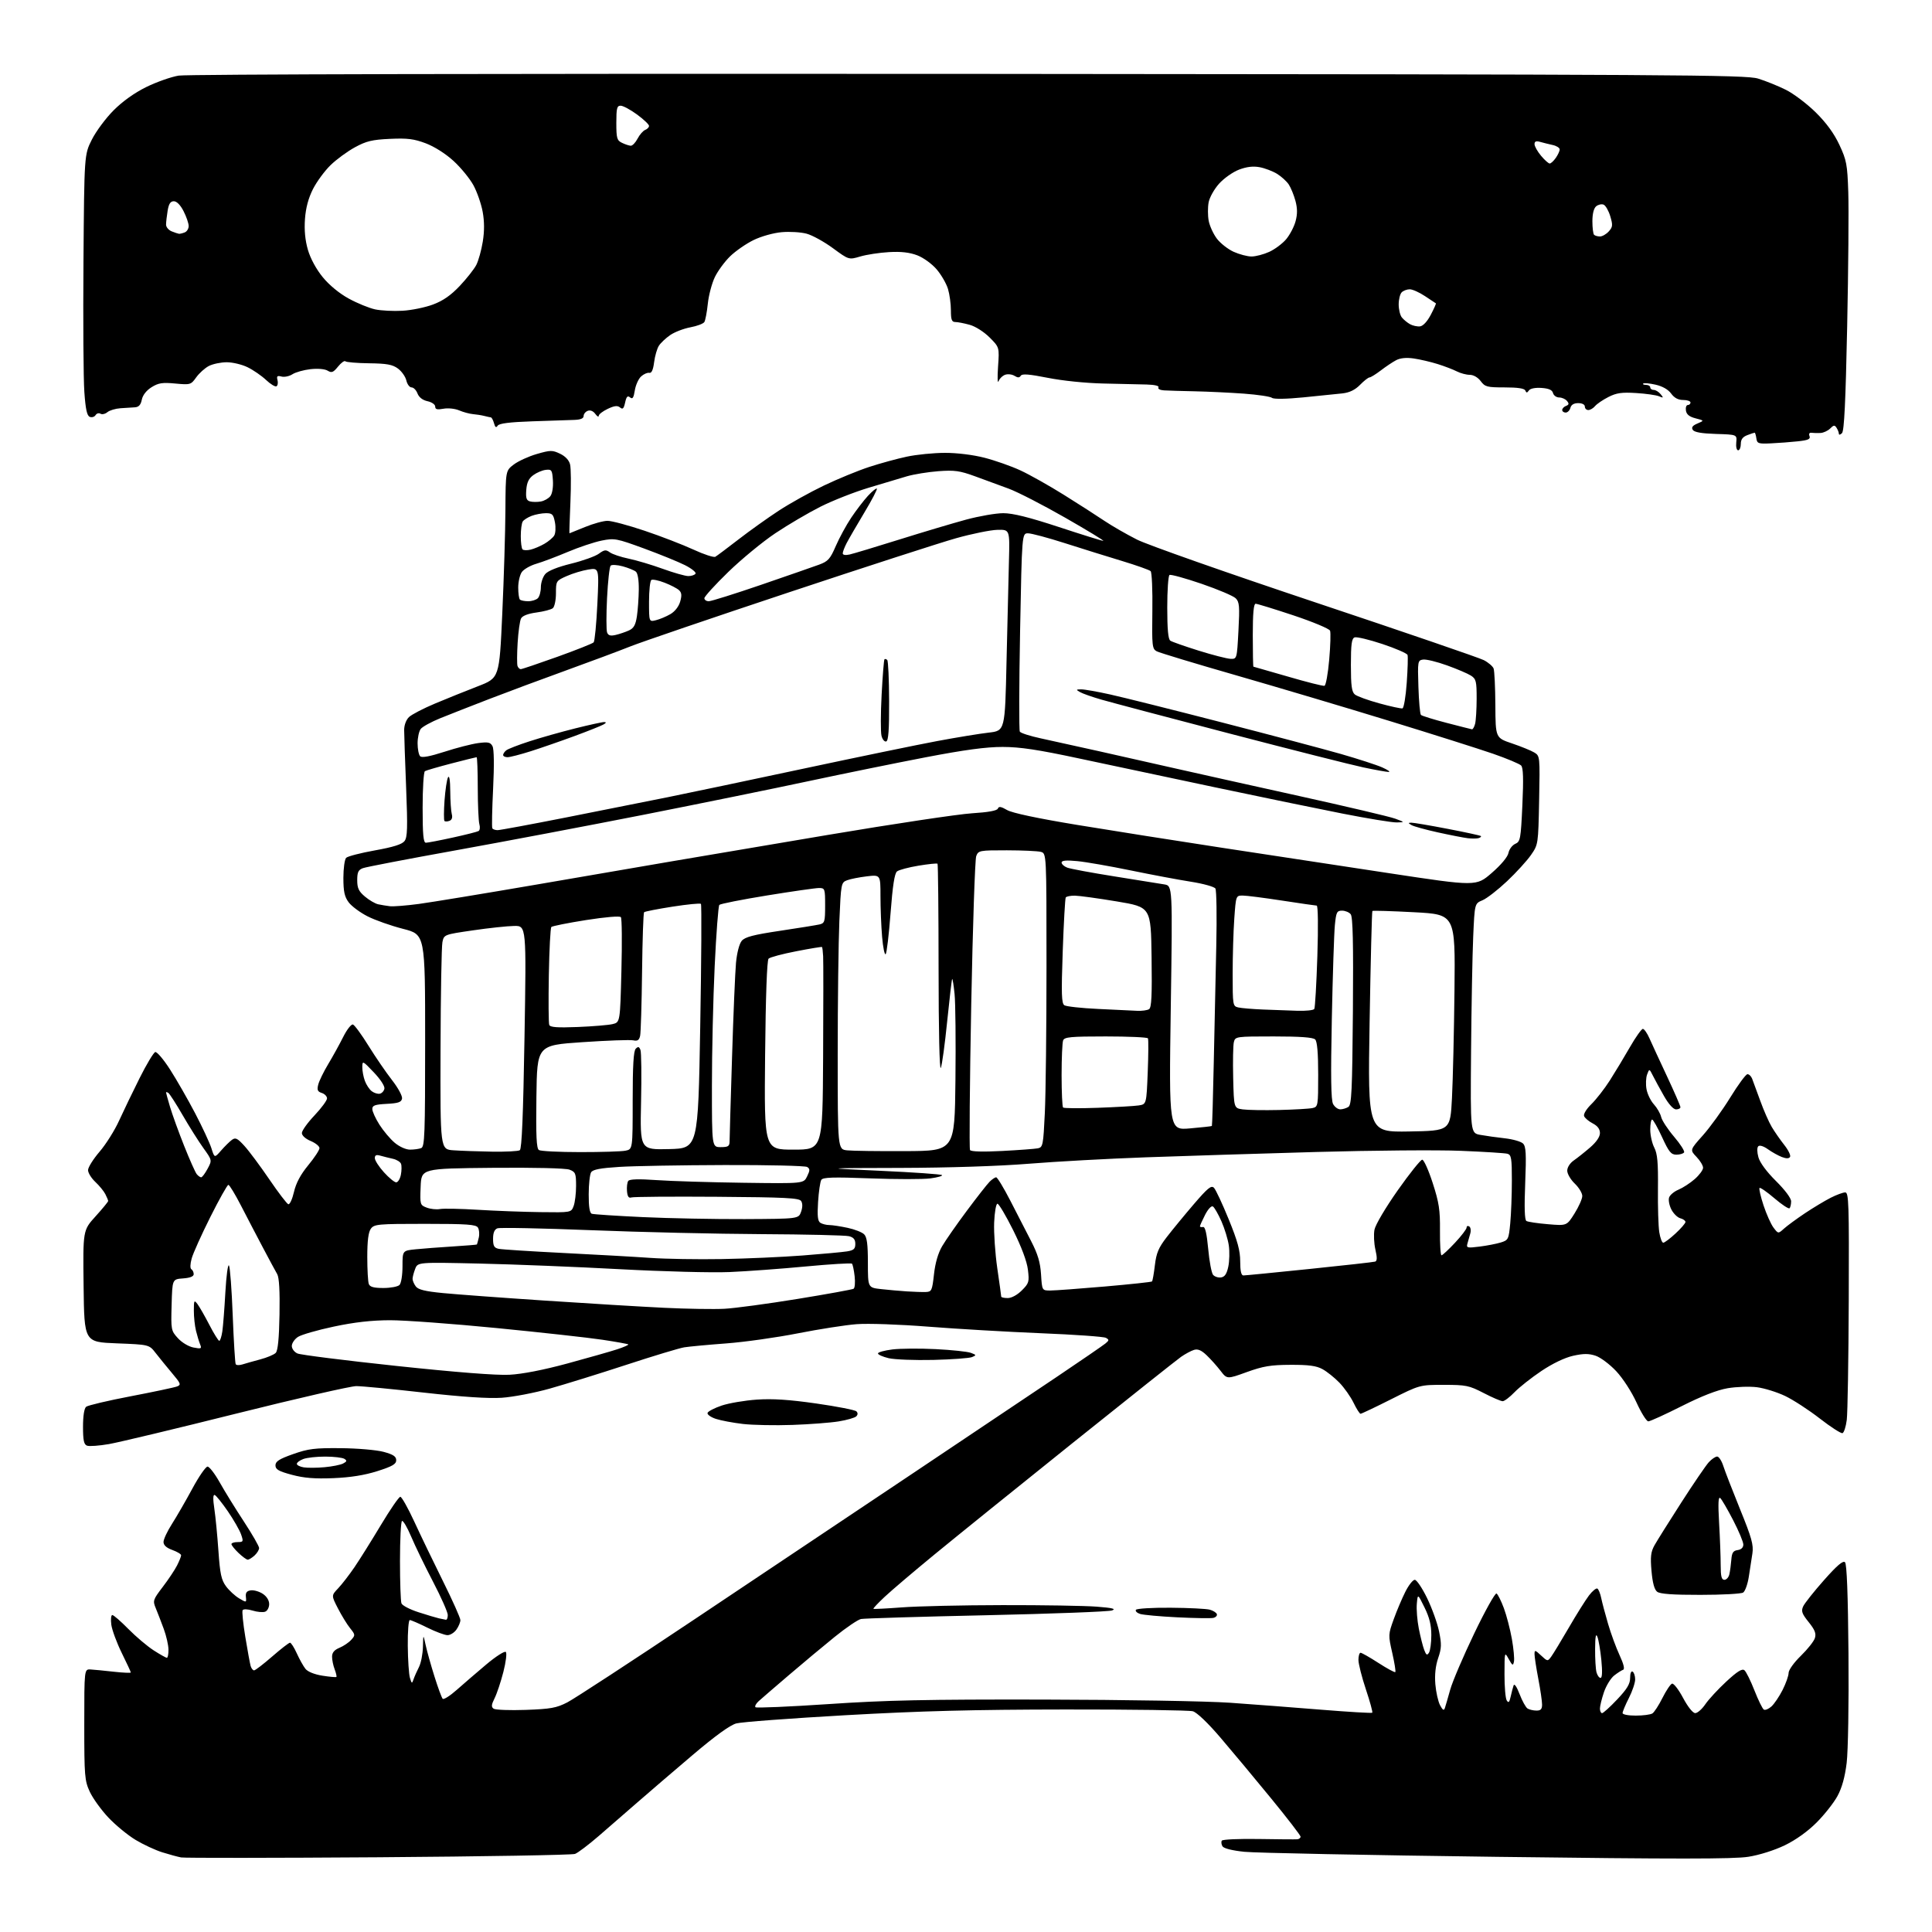<?xml version="1.0" encoding="UTF-8" standalone="no"?>
<svg 
  version="1.1" 
  xmlns="http://www.w3.org/2000/svg" 
  xmlns:xlink="http://www.w3.org/1999/xlink" 
  xmlns:svg="http://www.w3.org/2000/svg"
  xmlns:rdf="http://www.w3.org/1999/02/22-rdf-syntax-ns#"
  xmlns:cc="http://creativecommons.org/ns#"
  xmlns:dc="http://purl.org/dc/elements/1.1/"
  viewBox="0 0 768 768"
  width="768"
  height="768"
>
<style>svg {background-color: white; }</style>"
<path stroke="none" fill="black" fill-rule="evenodd" d="M150.50,738.29C108.70,738.58 73.38,738.61 72.00,738.36C70.62,738.10 67.25,737.18 64.50,736.32C61.75,735.46 56.99,733.25 53.93,731.41C50.87,729.58 46.00,725.58 43.12,722.54C40.24,719.49 36.90,714.86 35.69,712.25C33.65,707.82 33.50,706.04 33.50,685.50C33.50,663.50 33.50,663.50 36.00,663.64C37.38,663.72 41.54,664.12 45.25,664.54C48.96,664.95 52.00,665.08 52.00,664.83C52.00,664.58 50.37,661.08 48.38,657.04C46.40,653.01 44.54,647.97 44.25,645.85C43.97,643.73 44.15,642.00 44.65,642.00C45.16,642.00 48.03,644.50 51.03,647.55C54.04,650.60 58.56,654.42 61.09,656.05C63.61,657.67 65.97,659.00 66.34,659.00C66.70,659.00 66.99,657.54 66.97,655.75C66.95,653.96 66.11,650.25 65.09,647.50C64.08,644.75 62.66,641.08 61.94,639.33C60.68,636.31 60.81,635.93 64.69,630.83C66.93,627.90 69.49,624.06 70.38,622.30C71.27,620.54 72.00,618.72 72.00,618.25C72.00,617.78 70.42,616.83 68.50,616.14C66.16,615.29 65.00,614.24 65.00,612.95C65.00,611.90 66.51,608.67 68.37,605.77C70.22,602.87 73.86,596.56 76.46,591.75C79.05,586.94 81.78,583.00 82.50,583.00C83.23,583.00 85.40,585.82 87.33,589.26C89.26,592.71 93.57,599.70 96.92,604.79C100.26,609.89 103.00,614.65 103.00,615.37C103.00,616.10 102.18,617.43 101.17,618.35C100.17,619.26 98.95,620.00 98.48,620.00C98.00,620.00 96.35,618.79 94.80,617.31C93.26,615.84 92.00,614.26 92.00,613.81C92.00,613.37 93.10,613.00 94.45,613.00C96.74,613.00 96.83,612.81 95.83,609.94C95.24,608.25 92.87,604.12 90.56,600.75C88.24,597.38 85.90,594.47 85.34,594.28C84.67,594.06 84.62,595.89 85.20,599.72C85.68,602.90 86.41,610.46 86.83,616.52C87.46,625.63 87.98,628.06 89.85,630.58C91.09,632.26 93.43,634.41 95.05,635.37C97.97,637.10 97.99,637.09 97.75,634.81C97.56,633.11 98.07,632.42 99.69,632.19C100.90,632.02 103.03,632.63 104.44,633.55C106.02,634.59 107.00,636.16 107.00,637.65C107.00,638.98 106.29,640.34 105.41,640.67C104.54,641.01 102.29,640.81 100.41,640.23C98.46,639.63 96.77,639.57 96.45,640.08C96.15,640.57 96.63,645.36 97.52,650.73C98.40,656.11 99.36,661.29 99.63,662.25C99.91,663.21 100.53,664.00 101.00,664.00C101.48,664.00 104.71,661.52 108.18,658.50C111.65,655.48 114.84,653.00 115.28,653.00C115.71,653.00 116.93,654.91 117.99,657.25C119.05,659.59 120.59,662.35 121.42,663.39C122.33,664.54 125.00,665.61 128.16,666.11C131.04,666.57 133.54,666.79 133.72,666.61C133.91,666.43 133.59,665.06 133.03,663.57C132.46,662.09 132.00,659.83 132.00,658.56C132.00,656.94 132.88,655.88 134.93,655.03C136.54,654.36 138.64,652.95 139.60,651.88C141.28,650.04 141.26,649.83 139.17,647.23C137.96,645.73 135.79,642.19 134.34,639.37C131.70,634.24 131.70,634.24 134.43,631.37C135.93,629.79 138.84,626.02 140.90,623.00C142.96,619.98 147.68,612.44 151.39,606.25C155.10,600.06 158.58,595.00 159.13,595.00C159.68,595.00 162.15,599.39 164.63,604.75C167.10,610.11 172.25,620.80 176.07,628.50C179.90,636.20 183.02,643.19 183.01,644.03C183.01,644.87 182.30,646.56 181.44,647.78C180.59,649.00 178.99,650.00 177.89,650.00C176.79,650.00 173.17,648.65 169.84,647.00C166.52,645.35 163.39,644.00 162.90,644.00C162.40,644.00 162.04,648.61 162.10,654.25C162.15,659.89 162.54,665.62 162.96,667.00C163.67,669.33 163.77,669.37 164.41,667.50C164.79,666.40 165.75,664.23 166.55,662.67C167.35,661.11 168.05,657.51 168.12,654.67C168.24,649.50 168.24,649.50 169.22,654.00C169.76,656.48 171.34,662.10 172.73,666.50C174.11,670.90 175.57,674.86 175.97,675.29C176.36,675.73 178.89,674.13 181.59,671.73C184.29,669.33 189.59,664.78 193.36,661.60C197.14,658.43 200.61,656.21 201.08,656.68C201.54,657.14 201.10,660.73 200.09,664.65C199.08,668.57 197.52,673.26 196.61,675.07C195.31,677.68 195.23,678.55 196.24,679.24C196.93,679.72 202.68,679.93 209.00,679.71C218.90,679.35 221.19,678.94 225.50,676.73C228.25,675.32 251.20,660.33 276.50,643.42C301.80,626.51 340.50,600.64 362.50,585.92C384.50,571.21 410.44,553.83 420.15,547.29C429.86,540.76 438.55,534.79 439.46,534.03C440.92,532.82 440.94,532.55 439.62,531.81C438.79,531.34 427.18,530.52 413.81,529.98C400.44,529.43 380.27,528.26 369.00,527.37C357.41,526.46 345.02,526.03 340.50,526.38C336.10,526.72 325.60,528.36 317.17,530.02C308.75,531.68 295.92,533.49 288.67,534.03C281.43,534.57 273.93,535.27 272.00,535.58C270.07,535.89 259.73,539.01 249.00,542.53C238.28,546.04 224.55,550.30 218.50,552.00C212.45,553.70 203.90,555.33 199.50,555.63C194.15,555.99 183.89,555.31 168.56,553.59C155.94,552.16 143.82,551.00 141.63,551.00C139.44,551.00 118.04,555.90 94.07,561.89C70.11,567.89 47.28,573.35 43.34,574.04C39.41,574.72 35.47,575.01 34.59,574.67C33.35,574.20 33.00,572.55 33.00,567.15C33.00,562.84 33.47,559.86 34.25,559.21C34.94,558.65 42.92,556.76 52.00,555.03C61.08,553.29 69.34,551.54 70.37,551.14C72.07,550.48 71.89,549.98 68.37,545.82C66.24,543.29 63.33,539.71 61.89,537.86C59.29,534.50 59.29,534.50 46.39,534.00C33.50,533.50 33.50,533.50 33.23,511.28C32.96,489.06 32.96,489.06 37.98,483.52C40.74,480.47 43.00,477.73 43.00,477.42C43.00,477.12 42.49,475.89 41.87,474.68C41.26,473.48 39.46,471.29 37.87,469.81C36.29,468.32 35.00,466.22 35.00,465.14C35.00,464.05 37.06,460.76 39.57,457.83C42.09,454.90 45.58,449.36 47.32,445.52C49.07,441.69 52.75,434.05 55.50,428.56C58.25,423.06 61.05,418.41 61.71,418.21C62.38,418.02 65.04,421.15 67.62,425.18C70.20,429.21 74.67,437.00 77.55,442.50C80.43,448.00 83.34,454.27 84.03,456.42C85.27,460.35 85.27,460.35 87.88,457.36C89.32,455.71 91.25,453.81 92.17,453.13C93.60,452.07 94.34,452.43 97.17,455.53C99.00,457.54 103.44,463.50 107.03,468.77C110.62,474.04 114.03,478.51 114.60,478.70C115.18,478.89 116.19,476.71 116.85,473.85C117.67,470.29 119.46,466.93 122.52,463.21C124.99,460.22 127.00,457.15 127.00,456.40C127.00,455.64 125.42,454.37 123.50,453.56C121.44,452.70 120.00,451.40 120.00,450.40C120.00,449.46 122.25,446.31 125.00,443.41C127.75,440.50 130.00,437.45 130.00,436.63C130.00,435.81 129.06,434.84 127.92,434.47C126.24,433.94 125.96,433.29 126.50,431.16C126.86,429.70 128.65,426.02 130.47,423.00C132.29,419.98 134.97,415.11 136.44,412.18C137.90,409.26 139.64,407.05 140.30,407.26C140.96,407.48 143.75,411.29 146.50,415.73C149.25,420.17 153.45,426.30 155.83,429.35C158.23,432.42 160.01,435.70 159.82,436.70C159.55,438.14 158.33,438.56 153.74,438.80C149.05,439.05 148.00,439.42 148.00,440.85C148.00,441.82 149.27,444.62 150.83,447.07C152.39,449.53 155.12,452.77 156.91,454.27C158.78,455.84 161.36,457.00 162.99,457.00C164.56,457.00 166.55,456.73 167.42,456.39C168.83,455.85 169.00,451.15 169.00,413.63C169.00,371.48 169.00,371.48 160.25,369.24C155.44,368.01 149.07,365.77 146.10,364.25C143.13,362.74 139.75,360.23 138.60,358.68C136.95,356.47 136.51,354.40 136.50,348.98C136.50,345.20 137.00,341.61 137.60,341.00C138.21,340.39 143.36,339.06 149.05,338.04C156.35,336.73 159.81,335.64 160.80,334.34C161.97,332.82 162.08,329.12 161.44,313.00C161.01,302.27 160.66,292.02 160.66,290.20C160.66,288.25 161.44,286.14 162.58,285.05C163.63,284.03 168.32,281.60 173.00,279.64C177.68,277.68 185.32,274.60 190.00,272.79C198.50,269.50 198.50,269.50 199.66,244.00C200.30,229.97 200.86,211.44 200.91,202.80C201.00,187.10 201.00,187.10 204.25,184.64C206.04,183.29 210.15,181.41 213.40,180.47C218.82,178.91 219.57,178.90 222.62,180.36C224.71,181.35 226.20,182.93 226.61,184.60C226.98,186.06 227.04,192.82 226.75,199.63C226.45,206.43 226.28,212.00 226.36,212.00C226.44,211.99 229.20,210.88 232.50,209.52C235.80,208.16 239.85,207.04 241.50,207.04C243.15,207.03 249.78,208.81 256.24,210.98C262.70,213.15 271.41,216.52 275.61,218.45C279.80,220.39 283.74,221.68 284.36,221.32C284.99,220.96 289.10,217.88 293.50,214.48C297.90,211.07 305.10,205.93 309.50,203.05C313.90,200.16 322.00,195.65 327.50,193.02C333.00,190.39 341.10,187.06 345.51,185.62C349.91,184.18 356.66,182.33 360.51,181.52C364.35,180.70 371.14,180.03 375.59,180.02C380.41,180.01 386.78,180.79 391.34,181.96C395.55,183.04 401.99,185.30 405.65,187.00C409.31,188.69 417.07,193.06 422.90,196.70C428.73,200.34 435.98,204.99 439.00,207.03C442.02,209.06 447.88,212.43 452.00,214.51C456.12,216.59 488.09,227.84 523.03,239.51C557.98,251.18 588.04,261.49 589.83,262.41C591.63,263.34 593.38,264.84 593.73,265.73C594.07,266.63 594.39,273.20 594.43,280.33C594.50,293.31 594.50,293.31 601.05,295.52C604.65,296.74 608.63,298.36 609.89,299.12C612.15,300.49 612.17,300.66 611.83,318.10C611.48,335.63 611.47,335.71 608.59,339.87C607.00,342.16 602.71,346.87 599.05,350.32C595.39,353.77 591.00,357.17 589.29,357.88C586.20,359.16 586.20,359.16 585.62,372.33C585.30,379.57 584.92,400.11 584.77,417.96C584.50,450.43 584.50,450.43 588.50,451.14C590.70,451.54 595.09,452.15 598.25,452.50C601.41,452.86 604.65,453.79 605.44,454.58C606.60,455.75 606.76,458.66 606.29,470.36C605.90,479.99 606.05,484.92 606.77,485.36C607.35,485.72 611.20,486.30 615.32,486.64C622.82,487.28 622.82,487.28 625.89,482.39C627.58,479.70 628.97,476.57 628.98,475.44C628.99,474.30 627.65,472.08 626.00,470.50C624.35,468.92 623.00,466.61 623.00,465.36C623.00,464.05 624.09,462.34 625.60,461.30C627.03,460.31 629.95,457.99 632.10,456.13C634.58,453.99 636.00,451.91 636.00,450.41C636.00,448.82 635.06,447.56 633.12,446.56C631.54,445.74 630.00,444.44 629.70,443.66C629.39,442.85 630.64,440.81 632.61,438.90C634.50,437.06 637.79,432.84 639.91,429.53C642.03,426.21 645.63,420.24 647.92,416.25C650.21,412.26 652.53,409.00 653.06,409.00C653.59,409.00 654.78,410.69 655.68,412.75C656.59,414.81 659.74,421.62 662.67,427.87C665.60,434.13 668.00,439.64 668.00,440.12C668.00,440.61 667.21,441.00 666.25,441.00C665.19,441.00 663.32,438.94 661.50,435.75C659.85,432.86 657.86,429.21 657.07,427.63C655.63,424.76 655.63,424.76 654.75,427.13C654.27,428.43 654.16,431.07 654.52,433.00C654.87,434.93 656.19,437.62 657.45,439.00C658.71,440.38 660.01,442.63 660.33,444.01C660.65,445.39 662.96,448.92 665.46,451.85C667.96,454.78 669.76,457.59 669.45,458.09C669.14,458.59 667.76,459.00 666.39,459.00C664.28,459.00 663.41,457.93 660.70,452.04C658.94,448.21 657.16,445.06 656.75,445.04C656.34,445.02 656.00,446.82 656.00,449.05C656.00,451.28 656.72,454.49 657.60,456.19C658.85,458.62 659.17,462.13 659.06,472.46C658.98,479.70 659.22,487.52 659.59,489.82C659.95,492.12 660.67,494.00 661.17,494.00C661.68,494.00 663.87,492.35 666.04,490.34C668.22,488.33 670.00,486.26 670.00,485.75C670.00,485.23 669.08,484.57 667.96,484.28C666.84,483.99 665.24,482.43 664.41,480.82C663.58,479.22 663.16,477.07 663.48,476.06C663.80,475.04 665.49,473.63 667.23,472.91C668.97,472.18 671.88,470.29 673.70,468.69C675.51,467.10 677.00,465.08 677.00,464.20C677.00,463.33 675.82,461.37 674.37,459.86C671.74,457.12 671.74,457.12 676.93,451.31C679.78,448.11 684.68,441.34 687.81,436.26C690.94,431.17 694.01,427.01 694.64,427.01C695.27,427.00 696.10,427.79 696.48,428.75C696.86,429.71 698.31,433.65 699.70,437.50C701.08,441.35 703.16,446.07 704.31,448.00C705.46,449.93 707.71,453.15 709.30,455.17C710.90,457.19 711.92,459.31 711.57,459.89C711.14,460.59 710.08,460.60 708.33,459.94C706.91,459.39 704.41,458.01 702.79,456.85C701.04,455.60 699.48,455.12 698.94,455.66C698.41,456.19 698.43,457.97 699.00,460.04C699.59,462.18 702.28,465.82 705.98,469.48C709.56,473.03 712.00,476.29 712.00,477.55C712.00,478.72 711.72,479.95 711.37,480.30C711.02,480.65 708.31,478.86 705.34,476.32C702.38,473.79 699.72,471.95 699.44,472.23C699.16,472.51 699.87,475.61 701.02,479.12C702.18,482.63 703.96,486.62 704.99,487.99C706.87,490.47 706.87,490.47 709.18,488.38C710.46,487.23 714.20,484.49 717.50,482.28C720.80,480.08 725.39,477.32 727.71,476.14C730.03,474.96 732.63,474.00 733.50,474.00C734.91,474.00 735.06,478.40 734.91,516.75C734.82,540.26 734.46,561.71 734.12,564.42C733.78,567.13 733.01,569.50 732.42,569.70C731.82,569.89 727.77,567.28 723.42,563.90C719.06,560.51 712.85,556.47 709.61,554.92C706.37,553.38 701.32,551.81 698.39,551.44C695.46,551.08 690.23,551.26 686.78,551.84C682.62,552.55 676.45,554.95 668.50,558.96C661.90,562.29 655.93,565.01 655.22,565.01C654.52,565.00 652.42,561.64 650.55,557.54C648.62,553.30 645.13,547.91 642.48,545.08C639.91,542.33 636.22,539.57 634.26,538.92C631.53,538.02 629.46,538.03 625.32,538.95C621.99,539.70 617.18,542.01 612.71,545.00C608.75,547.66 603.95,551.45 602.05,553.42C600.16,555.39 598.03,557.00 597.33,557.00C596.63,557.00 593.23,555.54 589.78,553.75C583.98,550.75 582.77,550.50 573.94,550.50C564.38,550.50 564.38,550.50 552.94,556.25C546.65,559.42 541.20,562.00 540.84,562.00C540.48,562.00 539.22,560.03 538.06,557.62C536.89,555.22 534.36,551.62 532.42,549.62C530.49,547.63 527.47,545.21 525.70,544.25C523.27,542.92 520.22,542.51 513.00,542.54C505.13,542.57 502.15,543.07 495.63,545.42C487.76,548.27 487.76,548.27 485.16,544.88C483.73,543.02 481.25,540.25 479.64,538.72C477.55,536.72 476.14,536.13 474.62,536.61C473.45,536.97 471.15,538.21 469.50,539.36C467.85,540.52 448.50,555.89 426.50,573.52C404.50,591.15 379.75,611.13 371.50,617.91C363.25,624.69 354.34,632.26 351.70,634.74C349.06,637.21 347.03,639.36 347.20,639.52C347.36,639.68 352.45,639.42 358.50,638.96C364.55,638.49 382.55,638.08 398.50,638.06C414.45,638.03 431.29,638.31 435.93,638.67C442.23,639.16 443.78,639.54 442.05,640.18C440.79,640.65 418.32,641.50 392.12,642.08C365.93,642.65 343.49,643.33 342.26,643.58C341.03,643.83 336.30,647.04 331.76,650.72C327.22,654.39 319.00,661.25 313.51,665.95C308.01,670.65 302.64,675.28 301.58,676.24C300.52,677.20 299.95,678.28 300.31,678.65C300.68,679.01 313.70,678.45 329.24,677.41C352.28,675.85 368.12,675.52 415.00,675.61C447.01,675.67 479.81,676.23 489.00,676.87C498.07,677.51 514.41,678.75 525.29,679.64C536.18,680.52 545.27,681.06 545.50,680.83C545.73,680.60 544.59,676.42 542.96,671.55C541.33,666.67 540.00,661.40 540.00,659.84C540.00,658.28 540.38,657.00 540.84,657.00C541.31,657.00 544.51,658.82 547.96,661.05C551.41,663.28 554.42,664.91 554.66,664.68C554.89,664.44 554.34,661.00 553.44,657.04C551.83,649.98 551.85,649.68 554.03,643.66C555.25,640.27 557.33,635.36 558.65,632.75C559.96,630.14 561.64,628.00 562.39,628.00C563.14,628.00 565.34,631.26 567.28,635.25C569.23,639.24 571.37,645.21 572.05,648.50C573.09,653.61 573.04,655.19 571.69,659.14C570.65,662.17 570.26,665.75 570.57,669.49C570.83,672.64 571.68,676.40 572.45,677.86C573.49,679.82 573.98,680.11 574.35,679.00C574.63,678.17 575.59,674.88 576.48,671.67C577.37,668.47 581.66,658.42 586.02,649.34C590.37,640.27 594.37,633.11 594.90,633.44C595.43,633.77 596.74,636.39 597.81,639.27C598.88,642.15 600.31,647.66 601.00,651.52C601.68,655.38 602.05,659.43 601.82,660.52C601.46,662.26 601.21,662.14 599.74,659.50C598.09,656.52 598.08,656.57 598.06,665.50C598.04,670.45 598.44,675.15 598.95,675.95C599.65,677.07 600.01,676.72 600.51,674.45C600.87,672.83 601.39,670.83 601.67,670.00C601.97,669.10 602.92,670.46 604.05,673.42C605.09,676.13 606.51,678.71 607.22,679.16C607.92,679.60 609.51,679.98 610.75,679.98C612.47,680.00 613.00,679.43 613.00,677.59C613.00,676.26 612.33,671.65 611.50,667.34C610.68,663.03 610.00,658.63 610.00,657.58C610.00,655.80 610.21,655.84 612.60,658.08C615.18,660.48 615.21,660.48 616.66,658.50C617.46,657.40 620.60,652.23 623.64,647.00C626.67,641.77 630.28,636.03 631.64,634.23C633.01,632.43 634.52,631.20 634.99,631.49C635.46,631.78 636.15,633.48 636.51,635.26C636.88,637.04 638.10,641.65 639.23,645.50C640.35,649.35 642.41,654.95 643.80,657.95C645.43,661.46 645.93,663.52 645.22,663.76C644.60,663.97 643.00,665.00 641.64,666.06C640.29,667.13 638.47,670.10 637.59,672.68C636.72,675.25 636.00,678.18 636.00,679.18C636.00,680.18 636.38,681.00 636.85,681.00C637.33,681.00 640.03,678.55 642.85,675.56C646.79,671.40 648.00,669.38 648.00,667.00C648.00,665.18 648.41,664.14 649.00,664.50C649.55,664.84 650.00,666.23 650.00,667.59C650.00,668.95 648.88,672.29 647.50,675.00C646.12,677.71 645.00,680.40 645.00,680.97C645.00,681.55 647.29,681.99 650.25,681.98C653.14,681.98 656.11,681.59 656.85,681.12C657.59,680.65 659.39,677.88 660.85,674.96C662.31,672.05 664.02,669.49 664.66,669.28C665.30,669.07 667.28,671.62 669.05,674.95C670.96,678.52 672.94,681.00 673.89,680.99C674.78,680.99 676.58,679.40 677.90,677.46C679.22,675.52 682.98,671.46 686.25,668.43C690.60,664.40 692.53,663.20 693.44,663.95C694.12,664.51 695.91,668.13 697.42,671.98C698.94,675.84 700.61,679.26 701.15,679.59C701.69,679.92 703.05,679.36 704.17,678.35C705.30,677.33 707.29,674.38 708.61,671.78C709.92,669.19 711.00,666.14 711.00,665.00C711.00,663.85 713.14,660.86 715.86,658.22C718.53,655.62 721.05,652.45 721.45,651.16C722.02,649.36 721.46,647.91 718.98,644.82C716.28,641.47 715.93,640.46 716.79,638.56C717.36,637.32 721.09,632.62 725.08,628.12C730.28,622.25 732.64,620.24 733.42,621.02C734.14,621.74 734.60,633.75 734.80,657.27C734.97,677.14 734.65,696.07 734.08,700.78C733.39,706.42 732.20,710.70 730.41,713.98C728.96,716.65 725.23,721.38 722.13,724.48C718.61,728.01 713.88,731.40 709.50,733.52C705.38,735.51 699.42,737.40 695.00,738.10C689.20,739.02 666.53,739.03 595.00,738.12C544.12,737.47 498.97,736.57 494.66,736.12C489.89,735.63 486.48,734.78 485.97,733.95C485.51,733.21 485.38,732.19 485.69,731.69C486.00,731.19 492.61,730.90 500.37,731.03C508.14,731.16 515.06,731.21 515.75,731.14C516.44,731.06 517.00,730.59 517.00,730.10C517.00,729.60 511.69,722.71 505.21,714.80C498.73,706.88 489.69,696.04 485.12,690.70C480.09,684.82 475.77,680.70 474.16,680.25C472.70,679.84 449.90,679.52 423.50,679.55C386.82,679.59 366.19,680.13 336.00,681.83C314.27,683.06 294.80,684.52 292.71,685.08C290.19,685.76 284.35,689.99 275.21,697.75C267.67,704.15 257.86,712.56 253.42,716.44C248.97,720.33 242.04,726.35 238.00,729.84C233.96,733.33 229.73,736.53 228.58,736.96C227.44,737.39 192.30,737.99 150.50,738.29zM636.25,667.00C636.90,667.00 637.01,664.48 636.56,659.90C636.17,655.99 635.47,651.83 634.99,650.65C634.38,649.12 634.11,650.53 634.08,655.50C634.05,659.35 634.30,663.51 634.63,664.75C634.96,665.99 635.69,667.00 636.25,667.00zM568.04,656.97C568.55,656.16 568.97,653.02 568.97,650.00C568.98,646.03 568.23,642.97 566.27,639.00C563.57,633.50 563.57,633.50 563.21,637.50C563.01,639.70 563.36,644.15 564.00,647.39C564.64,650.63 565.60,654.44 566.14,655.86C566.93,657.94 567.29,658.15 568.04,656.97zM177.25,643.88C177.66,643.95 178.00,643.10 178.00,641.99C178.00,640.89 175.36,634.93 172.13,628.74C168.91,622.56 164.99,614.49 163.44,610.81C161.88,607.13 160.25,604.35 159.80,604.62C159.36,604.89 159.00,612.03 159.00,620.48C159.00,628.92 159.26,636.52 159.59,637.37C159.91,638.21 162.95,639.79 166.34,640.88C169.73,641.98 173.40,643.07 174.50,643.32C175.60,643.57 176.84,643.82 177.25,643.88zM482.29,643.14C481.31,643.35 474.87,643.25 467.99,642.91C461.11,642.57 454.46,641.96 453.22,641.57C451.98,641.18 451.23,640.44 451.54,639.93C451.86,639.42 458.05,639.04 465.31,639.10C472.56,639.15 479.59,639.50 480.93,639.88C482.26,640.25 483.52,641.05 483.72,641.65C483.92,642.25 483.28,642.92 482.29,643.14zM675.94,633.98C665.01,634.00 659.90,633.63 658.75,632.75C657.64,631.90 656.92,629.24 656.50,624.50C656.00,618.81 656.23,616.89 657.69,614.27C658.69,612.49 663.48,604.84 668.35,597.27C673.22,589.69 678.14,582.49 679.28,581.25C680.42,580.01 681.91,579.00 682.60,579.00C683.28,579.00 684.38,580.69 685.04,582.75C685.70,584.81 688.71,592.57 691.72,599.99C696.32,611.29 697.11,614.12 696.61,617.49C696.27,619.69 695.63,623.90 695.17,626.84C694.71,629.77 693.70,632.58 692.92,633.07C692.14,633.57 684.50,633.98 675.94,633.98zM685.48,628.00C686.30,628.00 687.19,626.99 687.46,625.75C687.74,624.51 688.08,621.92 688.23,620.00C688.44,617.23 688.97,616.43 690.75,616.18C692.17,615.98 693.00,615.17 693.00,613.98C693.00,612.95 691.19,608.61 688.97,604.33C686.76,600.05 684.45,596.09 683.85,595.52C683.05,594.78 682.92,597.48 683.37,605.41C683.72,611.40 684.00,618.94 684.00,622.16C684.00,626.65 684.34,628.00 685.48,628.00zM132.50,587.59C125.07,587.89 120.83,587.55 116.00,586.25C110.75,584.84 109.50,584.12 109.50,582.50C109.50,580.93 110.99,579.97 116.50,578.03C122.56,575.89 125.11,575.57 135.50,575.67C142.12,575.73 149.74,576.39 152.50,577.14C156.33,578.18 157.50,578.96 157.50,580.46C157.50,582.01 155.97,582.90 150.00,584.80C144.89,586.42 139.32,587.31 132.50,587.59zM129.00,583.24C132.03,582.97 135.35,582.31 136.39,581.77C137.91,580.97 138.01,580.62 136.89,579.91C136.12,579.43 132.72,579.02 129.32,579.02C125.91,579.01 121.98,579.44 120.57,579.98C119.15,580.51 118.00,581.38 118.00,581.91C118.00,582.44 119.24,583.06 120.75,583.30C122.26,583.54 125.97,583.52 129.00,583.24zM315.00,566.43C308.12,566.67 299.28,566.50 295.35,566.05C291.42,565.59 286.56,564.68 284.55,564.02C282.54,563.35 281.06,562.29 281.26,561.66C281.47,561.02 284.00,559.71 286.89,558.73C289.78,557.76 296.05,556.70 300.82,556.37C307.10,555.94 313.64,556.36 324.48,557.91C332.71,559.09 339.89,560.49 340.43,561.03C341.06,561.66 341.04,562.36 340.38,563.02C339.81,563.59 336.69,564.49 333.43,565.02C330.17,565.56 321.88,566.19 315.00,566.43zM202.50,546.49C207.58,546.23 215.97,544.60 225.50,542.02C233.75,539.78 242.67,537.24 245.31,536.38C247.96,535.51 249.96,534.63 249.76,534.43C249.56,534.23 244.92,533.39 239.44,532.57C233.96,531.74 215.09,529.66 197.49,527.93C179.90,526.20 160.78,524.80 155.00,524.81C147.71,524.83 140.90,525.60 132.70,527.34C126.21,528.71 119.80,530.56 118.45,531.44C117.10,532.32 116.00,533.95 116.00,535.04C116.00,536.16 117.00,537.48 118.25,538.03C119.49,538.58 137.15,540.80 157.50,542.97C181.33,545.51 197.35,546.76 202.50,546.49zM96.33,542.39C97.53,542.01 100.71,541.11 103.42,540.39C106.12,539.68 108.90,538.51 109.60,537.80C110.46,536.91 110.94,532.11 111.11,522.50C111.28,513.25 110.97,507.82 110.20,506.50C109.56,505.40 107.01,500.68 104.54,496.00C102.07,491.32 98.13,483.79 95.80,479.25C93.46,474.71 91.21,471.00 90.78,471.00C90.36,471.00 87.14,476.74 83.62,483.76C80.10,490.78 76.76,498.20 76.20,500.25C75.58,502.49 75.53,504.21 76.08,504.55C76.59,504.86 77.00,505.74 77.00,506.50C77.00,507.41 75.55,507.99 72.75,508.19C68.50,508.50 68.50,508.50 68.22,518.70C67.94,528.63 68.00,528.97 70.72,531.95C72.29,533.68 74.98,535.29 76.92,535.66C80.00,536.25 80.26,536.13 79.55,534.41C79.12,533.36 78.38,530.92 77.91,529.00C77.44,527.08 77.05,523.48 77.06,521.00C77.06,516.88 77.18,516.66 78.50,518.39C79.29,519.44 81.41,523.15 83.22,526.64C85.02,530.13 86.80,532.99 87.16,533.00C87.53,533.00 88.07,531.31 88.38,529.25C88.68,527.19 89.23,520.17 89.59,513.65C89.96,507.13 90.60,502.35 91.02,503.04C91.45,503.72 92.12,512.66 92.51,522.89C92.91,533.13 93.44,541.86 93.70,542.29C93.96,542.73 95.14,542.77 96.33,542.39zM371.00,540.59C363.57,540.76 355.59,540.45 353.25,539.90C350.91,539.34 349.00,538.49 349.00,538.01C349.00,537.54 351.57,536.82 354.71,536.43C357.86,536.04 365.62,535.98 371.96,536.30C378.31,536.62 384.58,537.28 385.91,537.77C388.15,538.60 388.19,538.72 386.41,539.46C385.36,539.90 378.43,540.41 371.00,540.59zM288.00,520.26C292.12,520.04 305.15,518.28 316.95,516.36C328.75,514.44 338.82,512.61 339.32,512.30C339.82,511.99 340.01,509.75 339.73,507.32C339.46,504.89 338.98,502.65 338.67,502.33C338.35,502.02 330.09,502.52 320.30,503.44C310.51,504.37 296.88,505.37 290.00,505.66C283.12,505.96 263.55,505.45 246.50,504.53C229.45,503.60 204.37,502.60 190.78,502.29C166.05,501.73 166.05,501.73 165.03,504.43C164.46,505.91 164.00,507.69 164.00,508.37C164.00,509.06 164.57,510.40 165.27,511.35C166.21,512.64 168.93,513.32 176.02,514.01C181.23,514.52 199.45,515.87 216.50,517.00C233.55,518.14 254.93,519.43 264.00,519.87C273.07,520.31 283.88,520.48 288.00,520.26zM400.58,516.00C402.12,516.00 404.38,514.77 406.20,512.95C409.04,510.11 409.20,509.56 408.61,504.70C408.21,501.41 406.05,495.65 402.74,489.00C399.86,483.23 397.05,478.50 396.50,478.50C395.95,478.50 395.36,481.87 395.19,486.00C395.03,490.12 395.59,498.31 396.44,504.18C397.30,510.06 398.00,515.12 398.00,515.43C398.00,515.74 399.16,516.00 400.58,516.00zM368.00,513.59C370.34,513.51 370.55,513.06 371.27,506.56C371.76,502.08 372.91,498.12 374.52,495.38C375.88,493.05 380.29,486.72 384.32,481.32C388.34,475.92 392.42,470.71 393.39,469.75C394.35,468.79 395.52,468.00 395.99,468.00C396.46,468.00 398.98,472.16 401.60,477.25C404.21,482.34 407.94,489.58 409.88,493.35C412.55,498.53 413.52,501.78 413.83,506.60C414.23,513.00 414.23,513.00 417.52,513.00C419.33,513.00 429.07,512.28 439.16,511.41C449.25,510.53 457.70,509.63 457.94,509.39C458.18,509.15 458.69,506.26 459.08,502.96C459.66,498.07 460.54,495.99 463.83,491.73C466.05,488.85 470.88,482.98 474.57,478.67C480.11,472.22 481.50,471.08 482.57,472.17C483.29,472.90 485.92,478.54 488.43,484.69C491.97,493.35 493.00,497.14 493.00,501.44C493.00,505.22 493.40,507.00 494.25,507.01C494.94,507.02 506.75,505.86 520.50,504.44C534.25,503.03 546.01,501.71 546.63,501.51C547.45,501.25 547.48,499.93 546.74,496.72C546.18,494.27 546.02,490.73 546.37,488.84C546.74,486.88 550.73,480.13 555.60,473.20C560.33,466.49 564.72,461.00 565.36,461.00C566.00,461.00 567.87,465.15 569.51,470.23C572.04,478.04 572.49,480.95 572.41,489.23C572.36,494.60 572.64,499.00 573.02,499.00C573.41,499.00 575.81,496.77 578.36,494.04C580.91,491.32 583.00,488.59 583.00,487.98C583.00,487.38 583.47,487.17 584.04,487.53C584.61,487.88 584.80,489.14 584.46,490.33C584.12,491.53 583.61,493.34 583.32,494.36C582.84,496.06 583.25,496.16 588.15,495.54C591.09,495.17 594.90,494.43 596.61,493.90C599.59,492.98 599.74,492.65 600.35,486.22C600.70,482.52 600.99,474.92 600.99,469.32C601.00,460.47 600.77,459.07 599.25,458.64C598.29,458.37 589.95,457.84 580.72,457.47C571.49,457.09 545.62,457.30 523.22,457.93C500.82,458.56 470.35,459.52 455.50,460.05C440.65,460.58 419.73,461.73 409.00,462.60C397.21,463.56 377.05,464.21 358.00,464.26C326.50,464.34 326.50,464.34 350.17,465.42C363.18,466.01 374.11,466.78 374.45,467.12C374.79,467.46 372.71,468.05 369.84,468.43C366.96,468.81 356.21,468.81 345.95,468.42C331.09,467.86 327.13,467.99 326.48,469.02C326.04,469.74 325.46,473.68 325.20,477.77C324.84,483.43 325.06,485.42 326.11,486.09C326.88,486.57 328.49,486.98 329.70,486.98C330.91,486.99 334.18,487.49 336.97,488.09C339.75,488.68 342.70,489.84 343.51,490.66C344.63,491.77 345.00,494.61 345.00,502.00C345.00,511.86 345.00,511.86 350.25,512.44C353.14,512.76 357.75,513.17 360.50,513.35C363.25,513.53 366.62,513.64 368.00,513.59zM152.41,512.00C155.26,512.00 158.14,511.46 158.80,510.80C159.48,510.12 160.00,506.88 160.00,503.37C160.00,497.14 160.00,497.14 165.25,496.61C168.14,496.32 174.76,495.81 179.97,495.49C185.18,495.16 189.50,494.81 189.58,494.70C189.66,494.59 189.99,493.37 190.32,491.99C190.65,490.61 190.50,488.81 189.99,487.99C189.23,486.75 185.71,486.50 168.95,486.50C150.20,486.50 148.74,486.63 147.42,488.44C146.44,489.79 146.00,493.22 146.00,499.61C146.00,504.68 146.27,509.55 146.61,510.42C147.05,511.58 148.59,512.00 152.41,512.00zM485.37,507.80C486.86,507.58 487.65,506.42 488.27,503.50C488.73,501.30 488.82,497.51 488.47,495.08C488.12,492.65 486.79,488.32 485.53,485.46C484.26,482.60 482.74,479.96 482.15,479.59C481.54,479.21 480.20,480.64 479.04,482.92C477.92,485.12 477.00,487.16 477.00,487.46C477.00,487.76 477.55,487.89 478.22,487.75C479.07,487.58 479.70,490.27 480.28,496.46C480.73,501.39 481.60,506.02 482.21,506.76C482.83,507.49 484.25,507.96 485.37,507.80zM287.00,500.50C296.62,500.33 311.02,499.69 319.00,499.08C326.98,498.47 334.96,497.73 336.75,497.44C339.38,497.01 340.00,496.45 340.00,494.47C340.00,492.70 339.31,491.86 337.45,491.40C336.04,491.05 320.41,490.68 302.70,490.59C284.99,490.50 254.51,489.80 234.97,489.02C215.43,488.25 198.67,487.91 197.72,488.28C196.55,488.73 196.00,490.05 196.00,492.45C196.00,495.29 196.43,496.05 198.25,496.43C199.49,496.69 211.07,497.43 224.00,498.08C236.93,498.73 252.45,499.60 258.50,500.03C264.55,500.46 277.38,500.67 287.00,500.50zM295.98,484.61C317.45,484.50 317.45,484.50 318.44,481.70C319.07,479.90 319.08,478.37 318.46,477.43C317.66,476.21 312.21,475.94 285.00,475.74C267.12,475.61 251.82,475.73 251.00,476.00C249.92,476.36 249.43,475.66 249.24,473.50C249.10,471.85 249.32,470.02 249.74,469.44C250.25,468.72 253.92,468.61 261.00,469.11C266.77,469.52 282.29,469.99 295.47,470.17C319.45,470.50 319.45,470.50 320.84,467.63C322.01,465.21 322.01,464.62 320.86,463.89C320.11,463.42 305.32,463.07 288.00,463.12C270.68,463.17 251.87,463.50 246.21,463.86C238.69,464.33 235.67,464.90 234.98,466.00C234.46,466.82 234.02,470.78 234.02,474.78C234.00,479.72 234.40,482.20 235.25,482.49C235.94,482.73 245.05,483.33 255.50,483.82C265.95,484.31 284.16,484.66 295.98,484.61zM214.77,481.84C227.05,482.00 227.05,482.00 228.02,479.43C228.56,478.02 229.00,474.41 229.00,471.41C229.00,466.45 228.76,465.86 226.39,464.96C224.83,464.37 212.50,464.08 195.64,464.23C167.50,464.50 167.50,464.50 167.21,471.76C166.92,478.85 166.98,479.04 169.63,480.05C171.12,480.62 173.51,480.87 174.92,480.61C176.34,480.35 183.12,480.49 190.00,480.91C196.88,481.34 208.02,481.75 214.77,481.84zM157.49,470.00C158.18,470.00 159.02,468.65 159.35,467.01C159.68,465.37 159.70,463.39 159.41,462.62C159.11,461.85 157.66,460.96 156.19,460.64C154.71,460.31 152.49,459.76 151.25,459.41C149.58,458.93 149.00,459.18 149.00,460.38C149.00,461.27 150.63,463.80 152.62,466.00C154.61,468.20 156.80,470.00 157.49,470.00zM79.96,468.00C80.36,468.00 81.51,466.48 82.51,464.61C84.33,461.22 84.33,461.22 80.84,456.36C78.92,453.69 75.20,447.79 72.58,443.25C69.96,438.71 67.40,434.75 66.91,434.44C66.41,434.13 66.00,434.05 66.00,434.26C66.00,434.47 66.72,437.08 67.61,440.07C68.50,443.06 71.01,450.00 73.20,455.50C75.39,461.00 77.64,466.06 78.21,466.75C78.78,467.44 79.57,468.00 79.96,468.00zM195.50,457.80C201.00,457.89 206.01,457.64 206.63,457.23C207.43,456.72 207.98,443.34 208.50,412.25C209.24,368.00 209.24,368.00 204.37,368.08C201.69,368.12 194.33,368.90 188.01,369.83C176.53,371.50 176.51,371.51 175.87,374.50C175.52,376.15 175.18,395.36 175.12,417.20C175.00,456.90 175.00,456.90 180.25,457.26C183.14,457.46 190.00,457.71 195.50,457.80zM230.62,457.98C238.94,457.99 247.04,457.74 248.62,457.42C251.50,456.85 251.50,456.85 251.50,437.47C251.50,423.58 251.84,417.75 252.72,416.88C253.67,415.93 254.07,416.03 254.59,417.37C254.95,418.30 255.06,427.61 254.83,438.06C254.42,457.06 254.42,457.06 265.96,456.78C277.50,456.50 277.50,456.50 278.35,408.18C278.82,381.61 278.94,359.61 278.63,359.30C278.32,358.99 273.24,359.49 267.33,360.41C261.42,361.33 256.34,362.33 256.04,362.62C255.74,362.92 255.38,373.59 255.23,386.33C255.08,399.07 254.73,410.52 254.46,411.76C254.07,413.49 253.43,413.91 251.73,413.55C250.50,413.28 241.40,413.61 231.50,414.28C213.50,415.50 213.50,415.50 213.23,435.93C213.02,451.60 213.25,456.54 214.23,457.16C214.93,457.61 222.31,457.98 230.62,457.98zM360.00,457.59C379.50,457.50 379.50,457.50 379.80,429.50C379.97,414.10 379.82,398.65 379.46,395.17C379.11,391.69 378.68,388.99 378.50,389.17C378.33,389.35 377.44,396.93 376.52,406.00C375.61,415.07 374.47,423.40 373.99,424.50C373.47,425.69 373.11,409.73 373.10,385.13C373.09,362.37 372.90,343.57 372.68,343.34C372.45,343.12 369.05,343.47 365.12,344.12C361.19,344.77 357.35,345.79 356.58,346.40C355.60,347.17 354.84,352.09 354.01,363.00C353.36,371.52 352.49,378.86 352.07,379.30C351.65,379.74 351.01,376.63 350.65,372.40C350.29,368.16 350.00,360.88 350.00,356.21C350.00,347.72 350.00,347.72 344.56,348.36C341.57,348.72 338.04,349.41 336.72,349.92C334.37,350.81 334.30,351.17 333.66,366.07C333.30,374.46 333.00,398.32 333.00,419.10C333.00,456.88 333.00,456.88 336.75,457.28C338.81,457.50 349.27,457.64 360.00,457.59zM398.36,457.53C405.04,457.18 411.44,456.70 412.59,456.47C414.56,456.07 414.73,455.18 415.34,442.36C415.70,434.84 416.00,408.56 416.00,383.96C416.00,339.23 416.00,339.23 413.75,338.63C412.51,338.30 406.43,338.02 400.23,338.01C389.33,338.00 388.92,338.08 388.06,340.33C387.58,341.62 386.68,368.20 386.08,399.42C385.48,430.63 385.26,456.62 385.60,457.16C385.99,457.80 390.66,457.93 398.36,457.53zM315.39,457.00C327.00,457.00 327.00,457.00 327.20,420.25C327.31,400.04 327.32,381.97 327.21,380.10C327.11,378.22 326.91,376.58 326.76,376.45C326.62,376.31 322.01,377.07 316.52,378.14C311.03,379.20 306.08,380.52 305.52,381.08C304.88,381.72 304.37,396.00 304.14,419.55C303.78,457.00 303.78,457.00 315.39,457.00zM286.50,456.00C289.46,456.00 290.00,455.65 290.02,453.75C290.02,452.51 290.46,437.55 290.99,420.50C291.51,403.45 292.23,386.46 292.57,382.73C292.95,378.73 293.88,375.17 294.85,374.00C296.14,372.47 299.43,371.60 310.00,370.02C317.43,368.91 324.51,367.76 325.75,367.48C327.82,367.00 328.00,366.40 328.00,359.98C328.00,353.25 327.91,353.00 325.56,353.00C324.23,353.00 314.93,354.33 304.90,355.96C294.88,357.59 286.35,359.28 285.95,359.71C285.54,360.15 284.71,371.07 284.10,384.00C283.49,396.93 282.99,418.41 283.00,431.75C283.00,456.00 283.00,456.00 286.50,456.00zM560.10,449.78C576.50,449.50 576.50,449.50 577.18,436.50C577.55,429.35 578.00,410.00 578.18,393.50C578.50,363.50 578.50,363.50 562.20,362.63C553.24,362.15 545.74,361.93 545.54,362.13C545.34,362.33 544.84,382.20 544.44,406.28C543.71,450.05 543.71,450.05 560.10,449.78zM473.09,448.55C477.72,448.15 481.61,447.72 481.74,447.59C481.87,447.46 482.21,436.14 482.49,422.43C482.78,408.72 483.23,387.82 483.49,376.00C483.75,364.18 483.59,353.92 483.14,353.20C482.69,352.49 478.31,351.27 473.41,350.50C468.51,349.73 457.75,347.71 449.50,346.01C441.25,344.31 431.69,342.64 428.25,342.31C423.80,341.88 422.00,342.05 422.00,342.88C422.00,343.52 423.01,344.43 424.25,344.90C425.49,345.37 433.93,346.94 443.00,348.38C452.07,349.82 460.99,351.25 462.81,351.56C466.12,352.11 466.12,352.11 465.40,400.70C464.68,449.29 464.68,449.29 473.09,448.55zM508.50,441.24C514.55,441.09 520.51,440.75 521.75,440.47C523.94,439.98 524.00,439.62 524.00,427.18C524.00,418.57 523.61,414.01 522.80,413.20C521.97,412.37 516.87,412.00 506.32,412.00C491.30,412.00 491.03,412.04 490.48,414.25C490.17,415.49 490.05,421.90 490.21,428.50C490.50,440.50 490.50,440.50 494.00,441.00C495.92,441.27 502.44,441.38 508.50,441.24zM436.34,440.37C443.58,440.11 450.90,439.69 452.62,439.43C455.73,438.96 455.73,438.96 456.24,426.23C456.52,419.23 456.56,413.16 456.32,412.75C456.08,412.34 448.53,412.00 439.55,412.00C425.58,412.00 423.13,412.23 422.61,413.58C422.27,414.45 422.00,420.68 422.00,427.42C422.00,434.15 422.27,439.93 422.59,440.26C422.91,440.58 429.10,440.63 436.34,440.37zM532.79,440.98C533.73,440.98 535.17,440.54 536.00,440.02C537.28,439.21 537.54,433.64 537.80,401.95C538.01,374.70 537.78,364.44 536.92,363.41C536.28,362.63 534.73,362.00 533.48,362.00C531.43,362.00 531.14,362.60 530.63,367.75C530.32,370.91 529.77,387.72 529.42,405.11C528.95,428.07 529.09,437.30 529.92,438.86C530.55,440.04 531.84,440.99 532.79,440.98zM150.97,434.77C151.80,434.61 152.63,433.70 152.81,432.75C153.00,431.76 151.21,429.01 148.59,426.27C144.17,421.63 144.05,421.57 144.02,424.18C144.01,425.66 144.47,428.14 145.05,429.68C145.62,431.23 146.85,433.08 147.78,433.78C148.70,434.48 150.14,434.93 150.97,434.77zM229.66,408.25C235.62,408.01 241.85,407.49 243.50,407.10C246.50,406.38 246.50,406.38 247.02,385.94C247.31,374.70 247.22,365.09 246.81,364.59C246.37,364.04 240.74,364.52 232.96,365.74C225.75,366.88 219.55,368.12 219.17,368.49C218.80,368.86 218.35,377.48 218.17,387.65C217.99,397.82 218.06,406.71 218.33,407.41C218.69,408.37 221.49,408.57 229.66,408.25zM452.00,401.81C453.93,401.90 456.07,401.61 456.77,401.16C457.75,400.54 457.98,395.71 457.77,380.48C457.50,360.60 457.50,360.60 444.00,358.34C436.57,357.10 429.06,356.07 427.31,356.04C425.55,356.02 423.91,356.34 423.65,356.76C423.39,357.18 422.85,366.79 422.45,378.12C421.85,395.16 421.97,398.87 423.11,399.61C423.88,400.10 429.90,400.76 436.50,401.07C443.10,401.39 450.07,401.72 452.00,401.81zM515.69,401.80C519.10,401.91 522.14,401.59 522.45,401.08C522.77,400.57 523.31,391.12 523.67,380.08C524.05,368.23 523.94,360.00 523.41,359.99C522.91,359.98 516.70,359.08 509.61,357.99C502.52,356.90 495.50,356.00 494.01,356.00C491.31,356.00 491.30,356.03 490.65,365.15C490.29,370.19 490.00,380.08 490.00,387.13C490.00,399.62 490.06,399.98 492.25,400.48C493.49,400.76 497.88,401.13 502.00,401.30C506.12,401.47 512.29,401.69 515.69,401.80zM166.50,359.33C171.45,358.66 192.74,355.16 213.81,351.54C234.88,347.92 258.73,343.82 266.81,342.43C274.89,341.05 302.88,336.31 329.00,331.91C355.12,327.51 380.93,323.64 386.34,323.30C392.87,322.89 396.35,322.26 396.67,321.42C397.04,320.46 397.92,320.60 400.33,322.00C402.36,323.18 412.36,325.30 428.24,327.92C441.85,330.16 467.50,334.21 485.24,336.92C502.99,339.63 533.09,344.21 552.15,347.10C586.81,352.36 586.81,352.36 592.96,347.04C596.70,343.79 599.32,340.67 599.64,339.05C599.93,337.60 601.14,335.97 602.33,335.45C604.36,334.56 604.54,333.59 605.17,320.00C605.65,309.51 605.51,305.17 604.67,304.30C604.03,303.64 599.00,301.53 593.50,299.62C588.00,297.72 569.55,291.87 552.50,286.64C535.45,281.40 508.05,273.25 491.62,268.52C475.19,263.80 460.87,259.47 459.81,258.90C458.01,257.94 457.89,256.78 458.08,242.88C458.20,234.63 457.89,227.50 457.39,227.03C456.90,226.56 451.77,224.74 446.00,222.99C440.23,221.25 430.01,218.06 423.29,215.91C416.58,213.76 410.00,212.00 408.66,212.00C406.24,212.00 406.24,212.00 405.50,250.90C405.10,272.30 405.05,290.27 405.40,290.84C405.75,291.41 409.52,292.61 413.77,293.52C418.02,294.43 428.48,296.74 437.00,298.65C445.52,300.57 459.25,303.66 467.50,305.53C475.75,307.40 497.84,312.32 516.58,316.46C535.32,320.60 552.42,324.63 554.58,325.42C558.50,326.86 558.50,326.86 555.20,326.93C553.38,326.97 543.71,325.39 533.70,323.42C523.69,321.45 500.88,316.75 483.00,312.97C465.12,309.20 440.85,304.05 429.05,301.52C412.61,298.00 405.50,296.93 398.55,296.92C392.05,296.91 383.44,298.07 368.00,301.03C356.18,303.30 335.25,307.56 321.50,310.50C307.75,313.45 278.27,319.45 256.00,323.85C233.72,328.24 199.97,334.63 181.00,338.05C162.03,341.47 145.49,344.64 144.25,345.11C142.44,345.79 142.00,346.72 142.00,349.89C142.00,353.05 142.60,354.33 145.08,356.41C146.77,357.84 149.13,359.21 150.33,359.47C151.52,359.73 153.62,360.07 155.00,360.24C156.38,360.40 161.55,359.99 166.50,359.33zM169.30,335.00C170.01,335.00 174.81,334.08 179.97,332.95C185.12,331.83 189.75,330.65 190.26,330.34C190.76,330.03 190.90,328.81 190.56,327.64C190.22,326.46 189.93,319.99 189.92,313.25C189.91,306.51 189.71,301.00 189.46,301.00C189.22,301.00 184.71,302.12 179.43,303.49C174.15,304.87 169.42,306.24 168.91,306.55C168.41,306.86 168.00,313.39 168.00,321.06C168.00,331.81 168.30,335.00 169.30,335.00zM587.79,333.16C587.08,333.38 585.15,333.40 583.50,333.21C581.85,333.01 576.49,331.97 571.60,330.89C566.70,329.81 561.97,328.51 561.10,327.99C559.70,327.17 559.69,327.06 561.04,327.03C561.89,327.01 568.36,328.11 575.43,329.47C582.49,330.82 588.45,332.12 588.68,332.34C588.90,332.57 588.50,332.93 587.79,333.16zM197.80,330.00C198.72,330.00 210.96,327.73 224.99,324.96C239.02,322.19 257.25,318.56 265.50,316.89C273.75,315.22 298.05,310.11 319.50,305.53C340.95,300.95 364.80,296.03 372.50,294.59C380.20,293.15 389.43,291.64 393.00,291.23C399.50,290.50 399.50,290.50 400.11,263.00C400.45,247.88 400.88,229.88 401.07,223.00C401.41,210.50 401.41,210.50 396.46,210.62C393.73,210.69 386.32,212.19 380.00,213.97C373.68,215.75 343.75,225.44 313.50,235.50C283.25,245.56 254.90,255.23 250.50,256.99C246.10,258.75 234.62,263.03 225.00,266.51C215.38,269.99 201.65,275.10 194.50,277.86C187.35,280.62 178.57,284.06 175.00,285.51C171.43,286.96 167.94,288.87 167.25,289.76C166.56,290.65 166.00,293.23 166.00,295.49C166.00,297.75 166.46,300.06 167.02,300.62C167.70,301.30 170.83,300.72 176.70,298.83C181.46,297.28 187.49,295.74 190.08,295.39C194.06,294.87 194.96,295.06 195.78,296.63C196.39,297.79 196.48,304.17 196.02,313.50C195.61,321.75 195.47,328.84 195.70,329.25C195.93,329.66 196.87,330.00 197.80,330.00zM178.68,326.29C177.86,326.61 176.96,326.63 176.68,326.35C176.40,326.06 176.41,322.38 176.71,318.17C177.02,313.95 177.64,309.82 178.10,309.00C178.62,308.08 178.96,310.19 178.98,314.50C179.01,318.35 179.28,322.45 179.59,323.61C179.96,324.96 179.63,325.93 178.68,326.29zM552.00,306.86C551.17,306.86 546.67,306.05 541.98,305.06C537.29,304.07 513.44,298.04 488.98,291.65C464.52,285.26 441.50,279.17 437.83,278.11C434.16,277.05 430.33,275.71 429.33,275.12C427.65,274.15 427.68,274.06 429.76,274.03C431.00,274.01 436.18,274.92 441.26,276.05C446.34,277.17 466.25,282.15 485.50,287.12C504.75,292.08 526.11,297.74 532.97,299.70C539.83,301.67 547.26,304.08 549.47,305.06C551.69,306.05 552.83,306.86 552.00,306.86zM201.75,301.00C200.79,301.00 200.00,300.61 200.00,300.12C200.00,299.64 200.56,298.80 201.25,298.26C201.94,297.71 206.10,296.10 210.50,294.68C214.90,293.25 223.08,290.94 228.68,289.54C234.28,288.14 239.46,287.01 240.18,287.03C241.09,287.05 241.01,287.35 239.91,287.99C239.04,288.50 233.86,290.57 228.41,292.58C222.96,294.59 215.12,297.31 211.00,298.62C206.88,299.93 202.71,301.00 201.75,301.00zM352.29,294.73C351.62,294.96 350.77,293.95 350.41,292.48C350.04,291.02 350.06,283.68 350.46,276.16C350.86,268.65 351.36,262.31 351.59,262.08C351.82,261.85 352.31,261.98 352.69,262.36C353.08,262.74 353.41,270.09 353.44,278.69C353.48,290.09 353.17,294.43 352.29,294.73zM585.13,289.91C585.48,289.96 586.04,288.99 586.37,287.75C586.70,286.51 586.98,282.02 586.99,277.77C587.00,270.85 586.77,269.89 584.75,268.58C583.51,267.78 579.22,265.94 575.20,264.50C571.19,263.05 566.91,262.01 565.70,262.19C563.57,262.49 563.51,262.82 563.84,273.00C564.02,278.77 564.47,283.81 564.84,284.19C565.20,284.56 569.77,285.98 575.00,287.34C580.23,288.70 584.79,289.86 585.13,289.91zM557.50,281.59C558.05,281.45 558.82,276.88 559.20,271.42C559.59,265.96 559.73,260.99 559.52,260.36C559.32,259.73 554.82,257.77 549.54,256.01C544.25,254.25 539.27,253.07 538.47,253.37C537.31,253.82 537.00,256.12 537.00,264.35C537.00,272.59 537.33,275.03 538.57,276.06C539.44,276.78 543.82,278.37 548.32,279.60C552.82,280.84 556.95,281.73 557.50,281.59zM526.50,272.62C527.05,272.47 527.90,267.80 528.38,262.24C528.87,256.68 529.02,251.49 528.72,250.71C528.42,249.93 521.89,247.20 514.22,244.64C506.55,242.09 499.76,240.00 499.13,240.00C498.35,240.00 498.00,243.86 498.00,252.50C498.00,259.38 498.11,265.01 498.25,265.01C498.39,265.02 504.57,266.80 512.00,268.96C519.42,271.13 525.95,272.78 526.50,272.62zM207.01,266.00C207.48,266.00 214.01,263.79 221.53,261.10C229.05,258.40 235.56,255.81 235.99,255.35C236.41,254.88 237.08,248.02 237.46,240.11C238.15,225.72 238.15,225.72 233.87,226.40C231.51,226.78 227.65,227.94 225.29,228.99C221.07,230.86 221.00,230.97 221.00,235.82C221.00,238.56 220.44,241.20 219.75,241.77C219.06,242.32 216.13,243.09 213.23,243.48C209.88,243.93 207.66,244.79 207.12,245.85C206.65,246.76 206.04,251.10 205.77,255.50C205.50,259.90 205.48,264.06 205.72,264.75C205.97,265.44 206.55,266.00 207.01,266.00zM489.10,261.89C491.70,262.00 491.70,262.00 492.30,250.75C492.83,240.97 492.68,239.28 491.20,237.82C490.27,236.89 484.17,234.31 477.65,232.07C471.13,229.84 465.39,228.26 464.90,228.56C464.40,228.87 464.00,234.69 464.00,241.50C464.00,250.19 464.37,254.12 465.23,254.69C465.91,255.14 470.97,256.91 476.48,258.64C481.99,260.36 487.67,261.82 489.10,261.89zM244.73,252.40C246.25,252.05 248.62,251.24 250.00,250.62C251.93,249.74 252.65,248.45 253.18,244.99C253.55,242.52 253.89,237.74 253.93,234.37C253.97,230.60 253.52,227.85 252.75,227.23C252.06,226.67 249.71,225.72 247.53,225.12C245.35,224.53 243.19,224.41 242.74,224.86C242.29,225.31 241.64,231.11 241.31,237.74C240.98,244.37 240.99,250.52 241.33,251.42C241.79,252.63 242.68,252.88 244.73,252.40zM260.75,246.54C262.26,246.17 264.84,245.09 266.47,244.14C268.26,243.11 269.82,241.12 270.38,239.15C271.09,236.69 270.98,235.57 269.91,234.59C269.13,233.88 266.56,232.54 264.18,231.63C261.81,230.71 259.45,230.22 258.93,230.54C258.42,230.86 258.00,234.74 258.00,239.17C258.00,247.22 258.00,247.22 260.75,246.54zM209.97,239.00C211.41,239.00 213.14,238.46 213.80,237.80C214.46,237.14 215.00,235.16 215.00,233.41C215.00,231.66 215.79,229.31 216.75,228.19C217.85,226.91 221.65,225.39 227.00,224.07C231.68,222.92 236.65,221.14 238.05,220.11C240.23,218.51 240.87,218.43 242.43,219.57C243.44,220.31 246.79,221.43 249.88,222.07C252.97,222.71 259.07,224.52 263.44,226.11C267.81,227.70 272.40,229.00 273.63,229.00C274.87,229.00 276.15,228.57 276.48,228.04C276.81,227.51 274.92,225.99 272.29,224.66C269.65,223.33 262.33,220.35 256.01,218.03C245.06,214.02 244.27,213.87 239.14,214.90C236.18,215.50 230.10,217.53 225.63,219.42C221.16,221.31 215.56,223.42 213.18,224.11C210.81,224.80 208.22,226.28 207.43,227.40C206.64,228.53 206.00,231.29 206.00,233.56C206.00,235.82 206.30,237.97 206.67,238.33C207.03,238.70 208.52,239.00 209.97,239.00zM281.75,239.00C282.71,239.00 292.05,236.07 302.50,232.49C312.95,228.90 323.34,225.29 325.60,224.46C329.17,223.15 330.02,222.20 332.23,217.07C333.63,213.83 336.38,208.78 338.34,205.84C340.30,202.90 343.30,198.99 345.00,197.13C346.71,195.28 348.31,193.98 348.56,194.23C348.82,194.49 346.57,198.80 343.55,203.82C340.54,208.84 337.39,214.28 336.54,215.92C335.69,217.56 335.00,219.38 335.00,219.97C335.00,220.62 336.08,220.79 337.75,220.42C339.26,220.08 348.15,217.40 357.50,214.47C366.85,211.54 378.77,207.99 384.00,206.57C389.23,205.16 395.90,204.00 398.84,204.00C402.62,204.00 409.07,205.61 420.91,209.50C430.11,212.53 438.06,215.00 438.57,215.00C439.08,215.00 432.30,210.87 423.50,205.83C414.70,200.79 404.57,195.58 401.00,194.26C397.43,192.94 391.35,190.71 387.50,189.30C381.50,187.12 379.43,186.83 373.00,187.31C368.88,187.62 363.25,188.54 360.50,189.34C357.75,190.15 350.87,192.21 345.22,193.91C339.56,195.62 330.99,198.99 326.17,201.41C321.35,203.84 313.28,208.58 308.24,211.95C303.19,215.32 294.78,222.25 289.53,227.34C284.29,232.43 280.00,237.14 280.00,237.80C280.00,238.46 280.79,239.00 281.75,239.00zM210.97,218.48C212.36,218.14 214.80,217.10 216.39,216.18C217.99,215.26 219.74,213.79 220.29,212.91C220.84,212.04 220.98,209.69 220.60,207.66C219.99,204.45 219.55,204.00 217.02,204.00C215.43,204.00 212.87,204.48 211.34,205.06C209.80,205.65 208.20,206.66 207.79,207.31C207.37,207.97 207.02,210.56 207.02,213.08C207.01,215.60 207.32,217.99 207.72,218.39C208.12,218.78 209.58,218.83 210.97,218.48zM215.00,199.35C216.38,199.10 218.08,198.13 218.79,197.20C219.54,196.22 219.96,193.59 219.79,191.00C219.52,186.86 219.30,186.52 217.00,186.77C215.62,186.91 213.38,187.86 212.00,188.87C210.18,190.20 209.42,191.80 209.20,194.77C208.96,197.99 209.26,198.93 210.70,199.32C211.69,199.59 213.62,199.60 215.00,199.35zM690.94,179.00C690.34,179.00 690.01,177.61 690.19,175.88C690.50,172.75 690.50,172.75 682.13,172.50C676.37,172.32 673.50,171.81 672.90,170.87C672.28,169.89 672.82,169.17 674.77,168.35C677.50,167.19 677.50,167.19 674.00,166.29C671.52,165.65 670.41,164.74 670.18,163.19C670.00,161.99 670.34,161.00 670.93,161.00C671.52,161.00 672.00,160.55 672.00,160.00C672.00,159.45 670.69,159.00 669.08,159.00C667.11,159.00 665.57,158.18 664.30,156.44C663.12,154.82 660.85,153.53 658.09,152.91C655.69,152.37 653.50,152.17 653.20,152.47C652.91,152.76 653.42,153.00 654.33,153.00C655.25,153.00 656.00,153.45 656.00,154.00C656.00,154.55 656.62,155.00 657.38,155.00C658.14,155.00 659.37,155.76 660.13,156.69C661.35,158.19 661.28,158.28 659.50,157.53C658.40,157.06 654.31,156.48 650.41,156.24C644.66,155.88 642.56,156.18 639.34,157.83C637.16,158.94 634.78,160.56 634.06,161.43C633.34,162.29 632.14,163.00 631.38,163.00C630.62,163.00 630.00,162.38 630.00,161.62C630.00,160.81 628.94,160.25 627.37,160.25C625.65,160.25 624.58,160.89 624.26,162.12C623.99,163.16 623.14,164.00 622.38,164.00C621.62,164.00 621.00,163.54 621.00,162.97C621.00,162.40 621.69,161.67 622.53,161.35C623.70,160.90 623.79,160.45 622.90,159.38C622.27,158.62 620.87,158.00 619.78,158.00C618.70,158.00 617.61,157.21 617.35,156.25C617.03,155.01 615.70,154.42 612.78,154.21C610.27,154.04 608.31,154.43 607.76,155.21C607.04,156.23 606.74,156.24 606.34,155.25C606.00,154.40 603.36,154.00 598.15,154.00C591.13,154.00 590.31,153.79 588.60,151.50C587.49,150.02 585.72,149.00 584.26,149.00C582.91,149.00 580.61,148.39 579.15,147.65C577.69,146.90 574.25,145.58 571.50,144.72C568.75,143.86 564.48,142.86 562.00,142.50C559.04,142.07 556.64,142.31 554.99,143.18C553.61,143.90 550.87,145.74 548.90,147.25C546.92,148.76 544.90,150.01 544.41,150.03C543.91,150.04 542.21,151.37 540.63,152.99C538.65,155.00 536.47,156.06 533.63,156.38C531.36,156.64 524.39,157.35 518.14,157.96C511.19,158.64 506.34,158.71 505.64,158.15C505.01,157.64 500.00,156.89 494.50,156.48C489.00,156.08 480.23,155.66 475.00,155.55C469.77,155.45 464.24,155.28 462.69,155.18C461.11,155.08 460.15,154.56 460.50,154.00C460.88,153.39 459.06,152.94 455.81,152.85C452.89,152.77 445.10,152.59 438.50,152.45C431.62,152.30 422.24,151.34 416.50,150.19C409.13,148.73 406.31,148.50 405.78,149.35C405.25,150.20 404.59,150.21 403.28,149.40C402.30,148.79 400.63,148.60 399.57,148.97C398.52,149.34 397.32,150.52 396.93,151.57C396.53,152.63 396.45,150.02 396.74,145.77C397.28,138.05 397.28,138.05 393.37,134.13C391.15,131.91 387.74,129.74 385.48,129.12C383.29,128.51 380.71,128.01 379.75,128.01C378.34,128.00 378.00,127.11 378.00,123.37C378.00,120.82 377.48,116.99 376.84,114.86C376.20,112.73 374.17,109.22 372.33,107.07C370.45,104.87 367.07,102.43 364.62,101.49C361.56,100.33 358.19,99.94 353.38,100.22C349.59,100.43 344.46,101.22 341.96,101.96C337.42,103.30 337.42,103.30 331.12,98.67C327.65,96.12 322.95,93.52 320.66,92.90C318.37,92.28 313.89,92.01 310.69,92.30C307.41,92.59 302.56,93.96 299.53,95.44C296.59,96.88 292.42,99.77 290.26,101.86C288.10,103.96 285.36,107.68 284.17,110.14C282.98,112.60 281.72,117.36 281.37,120.71C281.02,124.07 280.40,127.35 279.99,128.01C279.59,128.67 277.08,129.62 274.43,130.11C271.77,130.61 268.17,131.99 266.43,133.19C264.68,134.39 262.65,136.30 261.92,137.43C261.19,138.57 260.33,141.53 260.02,144.00C259.63,147.05 259.01,148.41 258.10,148.21C257.36,148.05 255.90,148.69 254.86,149.63C253.82,150.57 252.69,153.07 252.35,155.18C251.88,158.16 251.45,158.79 250.46,157.97C249.48,157.15 249.02,157.63 248.50,160.00C247.96,162.46 247.54,162.86 246.47,161.97C245.45,161.13 244.23,161.27 241.56,162.54C239.60,163.47 238.00,164.71 238.00,165.31C238.00,165.90 237.39,165.55 236.64,164.53C235.81,163.39 234.65,162.92 233.64,163.31C232.74,163.65 232.00,164.58 232.00,165.37C232.00,166.34 230.78,166.84 228.25,166.92C226.19,166.98 218.69,167.23 211.58,167.48C202.56,167.79 198.41,168.32 197.83,169.21C197.22,170.15 196.83,169.89 196.38,168.25C196.04,167.01 195.48,165.97 195.13,165.92C194.79,165.88 193.60,165.62 192.50,165.34C191.40,165.06 189.38,164.74 188.00,164.62C186.62,164.50 184.15,163.83 182.51,163.13C180.83,162.42 178.09,162.14 176.26,162.48C173.78,162.94 173.00,162.74 173.00,161.62C173.00,160.80 171.66,159.86 169.94,159.49C167.99,159.06 166.55,157.94 165.96,156.41C165.46,155.08 164.40,154.00 163.60,154.00C162.81,154.00 161.88,152.76 161.53,151.25C161.18,149.74 159.68,147.61 158.20,146.51C156.03,144.91 153.79,144.50 146.73,144.41C141.91,144.35 137.66,143.99 137.29,143.62C136.92,143.25 135.61,144.20 134.38,145.72C132.49,148.06 131.84,148.32 130.25,147.35C129.12,146.67 126.36,146.43 123.43,146.75C120.72,147.06 117.49,147.96 116.25,148.77C115.01,149.57 113.05,149.99 111.90,149.68C110.21,149.24 109.90,149.51 110.31,151.07C110.58,152.13 110.41,153.25 109.91,153.55C109.42,153.86 107.55,152.73 105.76,151.04C103.96,149.35 100.67,147.08 98.43,145.99C96.20,144.89 92.46,144.00 90.13,144.00C87.81,144.00 84.61,144.67 83.03,145.48C81.45,146.30 79.19,148.34 78.00,150.00C75.89,152.96 75.67,153.02 69.67,152.46C64.52,151.97 62.96,152.22 60.22,153.94C58.18,155.22 56.73,157.09 56.37,158.89C55.96,160.93 55.17,161.81 53.65,161.91C52.47,161.98 49.87,162.15 47.89,162.28C45.90,162.42 43.56,163.12 42.68,163.85C41.80,164.58 40.57,164.85 39.93,164.46C39.30,164.07 38.42,164.32 37.99,165.02C37.56,165.72 36.53,166.03 35.70,165.71C34.58,165.29 34.02,162.74 33.53,155.82C33.16,150.69 33.00,127.38 33.18,104.00C33.50,61.50 33.50,61.50 36.50,55.52C38.15,52.23 42.04,46.99 45.14,43.88C48.72,40.28 53.47,36.90 58.14,34.60C62.19,32.61 67.97,30.57 71.00,30.06C74.30,29.51 199.79,29.23 385.00,29.37C667.73,29.58 693.95,29.74 698.87,31.24C701.82,32.14 706.77,34.14 709.87,35.68C712.97,37.22 718.32,41.26 721.77,44.66C726.01,48.85 729.05,53.02 731.18,57.56C734.04,63.68 734.35,65.35 734.72,76.39C734.95,83.05 734.75,107.06 734.28,129.73C733.66,159.79 733.10,171.30 732.22,172.18C731.55,172.85 730.99,172.97 730.98,172.45C730.98,171.93 730.57,170.86 730.08,170.09C729.32,168.89 728.92,168.93 727.52,170.34C726.61,171.25 724.88,172.05 723.68,172.12C722.48,172.18 720.88,172.15 720.11,172.04C719.26,171.92 718.95,172.43 719.31,173.36C719.76,174.55 718.79,174.99 714.69,175.43C711.84,175.74 707.02,176.10 704.00,176.24C698.97,176.48 698.47,176.31 698.18,174.25C698.00,173.01 697.70,172.00 697.50,172.00C697.29,172.00 695.98,172.44 694.57,172.98C692.75,173.67 692.00,174.69 692.00,176.48C692.00,177.86 691.52,179.00 690.94,179.00zM564.49,129.74C565.70,129.59 567.38,127.78 568.77,125.11C570.03,122.70 570.94,120.66 570.78,120.58C570.63,120.49 568.68,119.21 566.45,117.71C564.22,116.22 561.49,115.00 560.40,115.00C559.30,115.00 557.86,115.54 557.20,116.20C556.54,116.86 556.00,119.02 556.00,121.01C556.00,122.99 556.56,125.32 557.25,126.18C557.94,127.05 559.40,128.25 560.50,128.87C561.60,129.48 563.40,129.87 564.49,129.74zM160.00,123.53C163.58,123.33 169.04,122.21 172.13,121.05C176.12,119.56 179.22,117.40 182.76,113.66C185.50,110.76 188.46,107.01 189.33,105.33C190.20,103.64 191.36,99.48 191.91,96.07C192.59,91.87 192.57,88.04 191.87,84.19C191.30,81.06 189.65,76.32 188.21,73.66C186.76,71.00 183.20,66.64 180.29,63.98C177.13,61.09 172.68,58.27 169.25,56.97C164.55,55.20 161.94,54.88 155.00,55.20C147.93,55.53 145.59,56.09 141.09,58.55C138.11,60.17 133.75,63.36 131.41,65.64C129.06,67.92 125.92,72.20 124.42,75.14C122.59,78.76 121.55,82.63 121.23,87.07C120.91,91.49 121.30,95.51 122.40,99.32C123.41,102.78 125.70,107.00 128.28,110.16C130.88,113.34 134.86,116.63 138.65,118.70C142.03,120.55 146.76,122.48 149.15,122.99C151.54,123.49 156.43,123.74 160.00,123.53zM497.50,101.96C499.15,101.96 502.32,101.13 504.54,100.12C506.76,99.11 509.79,96.85 511.27,95.10C512.74,93.34 514.43,90.13 515.01,87.95C515.78,85.11 515.76,82.83 514.96,79.84C514.34,77.55 513.15,74.64 512.32,73.36C511.48,72.08 509.38,70.17 507.65,69.10C505.92,68.04 502.79,66.85 500.71,66.46C498.10,65.98 495.54,66.29 492.52,67.44C490.10,68.36 486.55,70.86 484.62,73.00C482.69,75.14 480.81,78.48 480.45,80.44C480.08,82.40 480.09,85.69 480.47,87.75C480.86,89.81 482.32,93.01 483.72,94.86C485.12,96.71 488.12,99.06 490.38,100.09C492.65,101.11 495.85,101.96 497.50,101.96zM636.01,94.00C636.93,94.00 638.51,93.10 639.50,92.00C641.10,90.24 641.17,89.51 640.10,85.94C639.43,83.72 638.23,81.64 637.43,81.34C636.63,81.03 635.31,81.33 634.49,82.01C633.56,82.78 633.00,85.01 633.00,87.96C633.00,90.55 633.30,92.97 633.67,93.33C634.03,93.70 635.09,94.00 636.01,94.00zM71.17,92.94C71.54,92.97 72.55,92.73 73.42,92.39C74.29,92.06 75.00,90.92 75.00,89.85C75.00,88.79 74.09,86.14 72.98,83.96C71.73,81.50 70.26,80.00 69.11,80.00C67.75,80.00 67.10,80.99 66.64,83.75C66.30,85.81 66.02,88.30 66.01,89.28C66.00,90.26 67.01,91.47 68.25,91.97C69.49,92.47 70.80,92.90 71.17,92.94zM616.03,65.00C616.50,65.00 617.59,64.00 618.44,62.78C619.30,61.56 620.00,60.04 620.00,59.40C620.00,58.77 618.76,57.98 617.25,57.65C615.74,57.32 613.49,56.76 612.25,56.41C610.61,55.94 610.00,56.19 610.00,57.31C610.00,58.15 611.17,60.23 612.59,61.92C614.01,63.62 615.56,65.00 616.03,65.00zM250.72,57.93C251.40,57.97 252.62,56.70 253.44,55.12C254.26,53.54 255.62,51.98 256.46,51.65C257.31,51.33 258.00,50.60 258.00,50.04C258.00,49.48 255.86,47.45 253.25,45.53C250.64,43.62 247.71,42.04 246.75,42.02C245.25,42.00 245.00,42.98 245.00,48.85C245.00,54.96 245.24,55.81 247.25,56.78C248.49,57.38 250.05,57.90 250.72,57.93z" />

</svg>